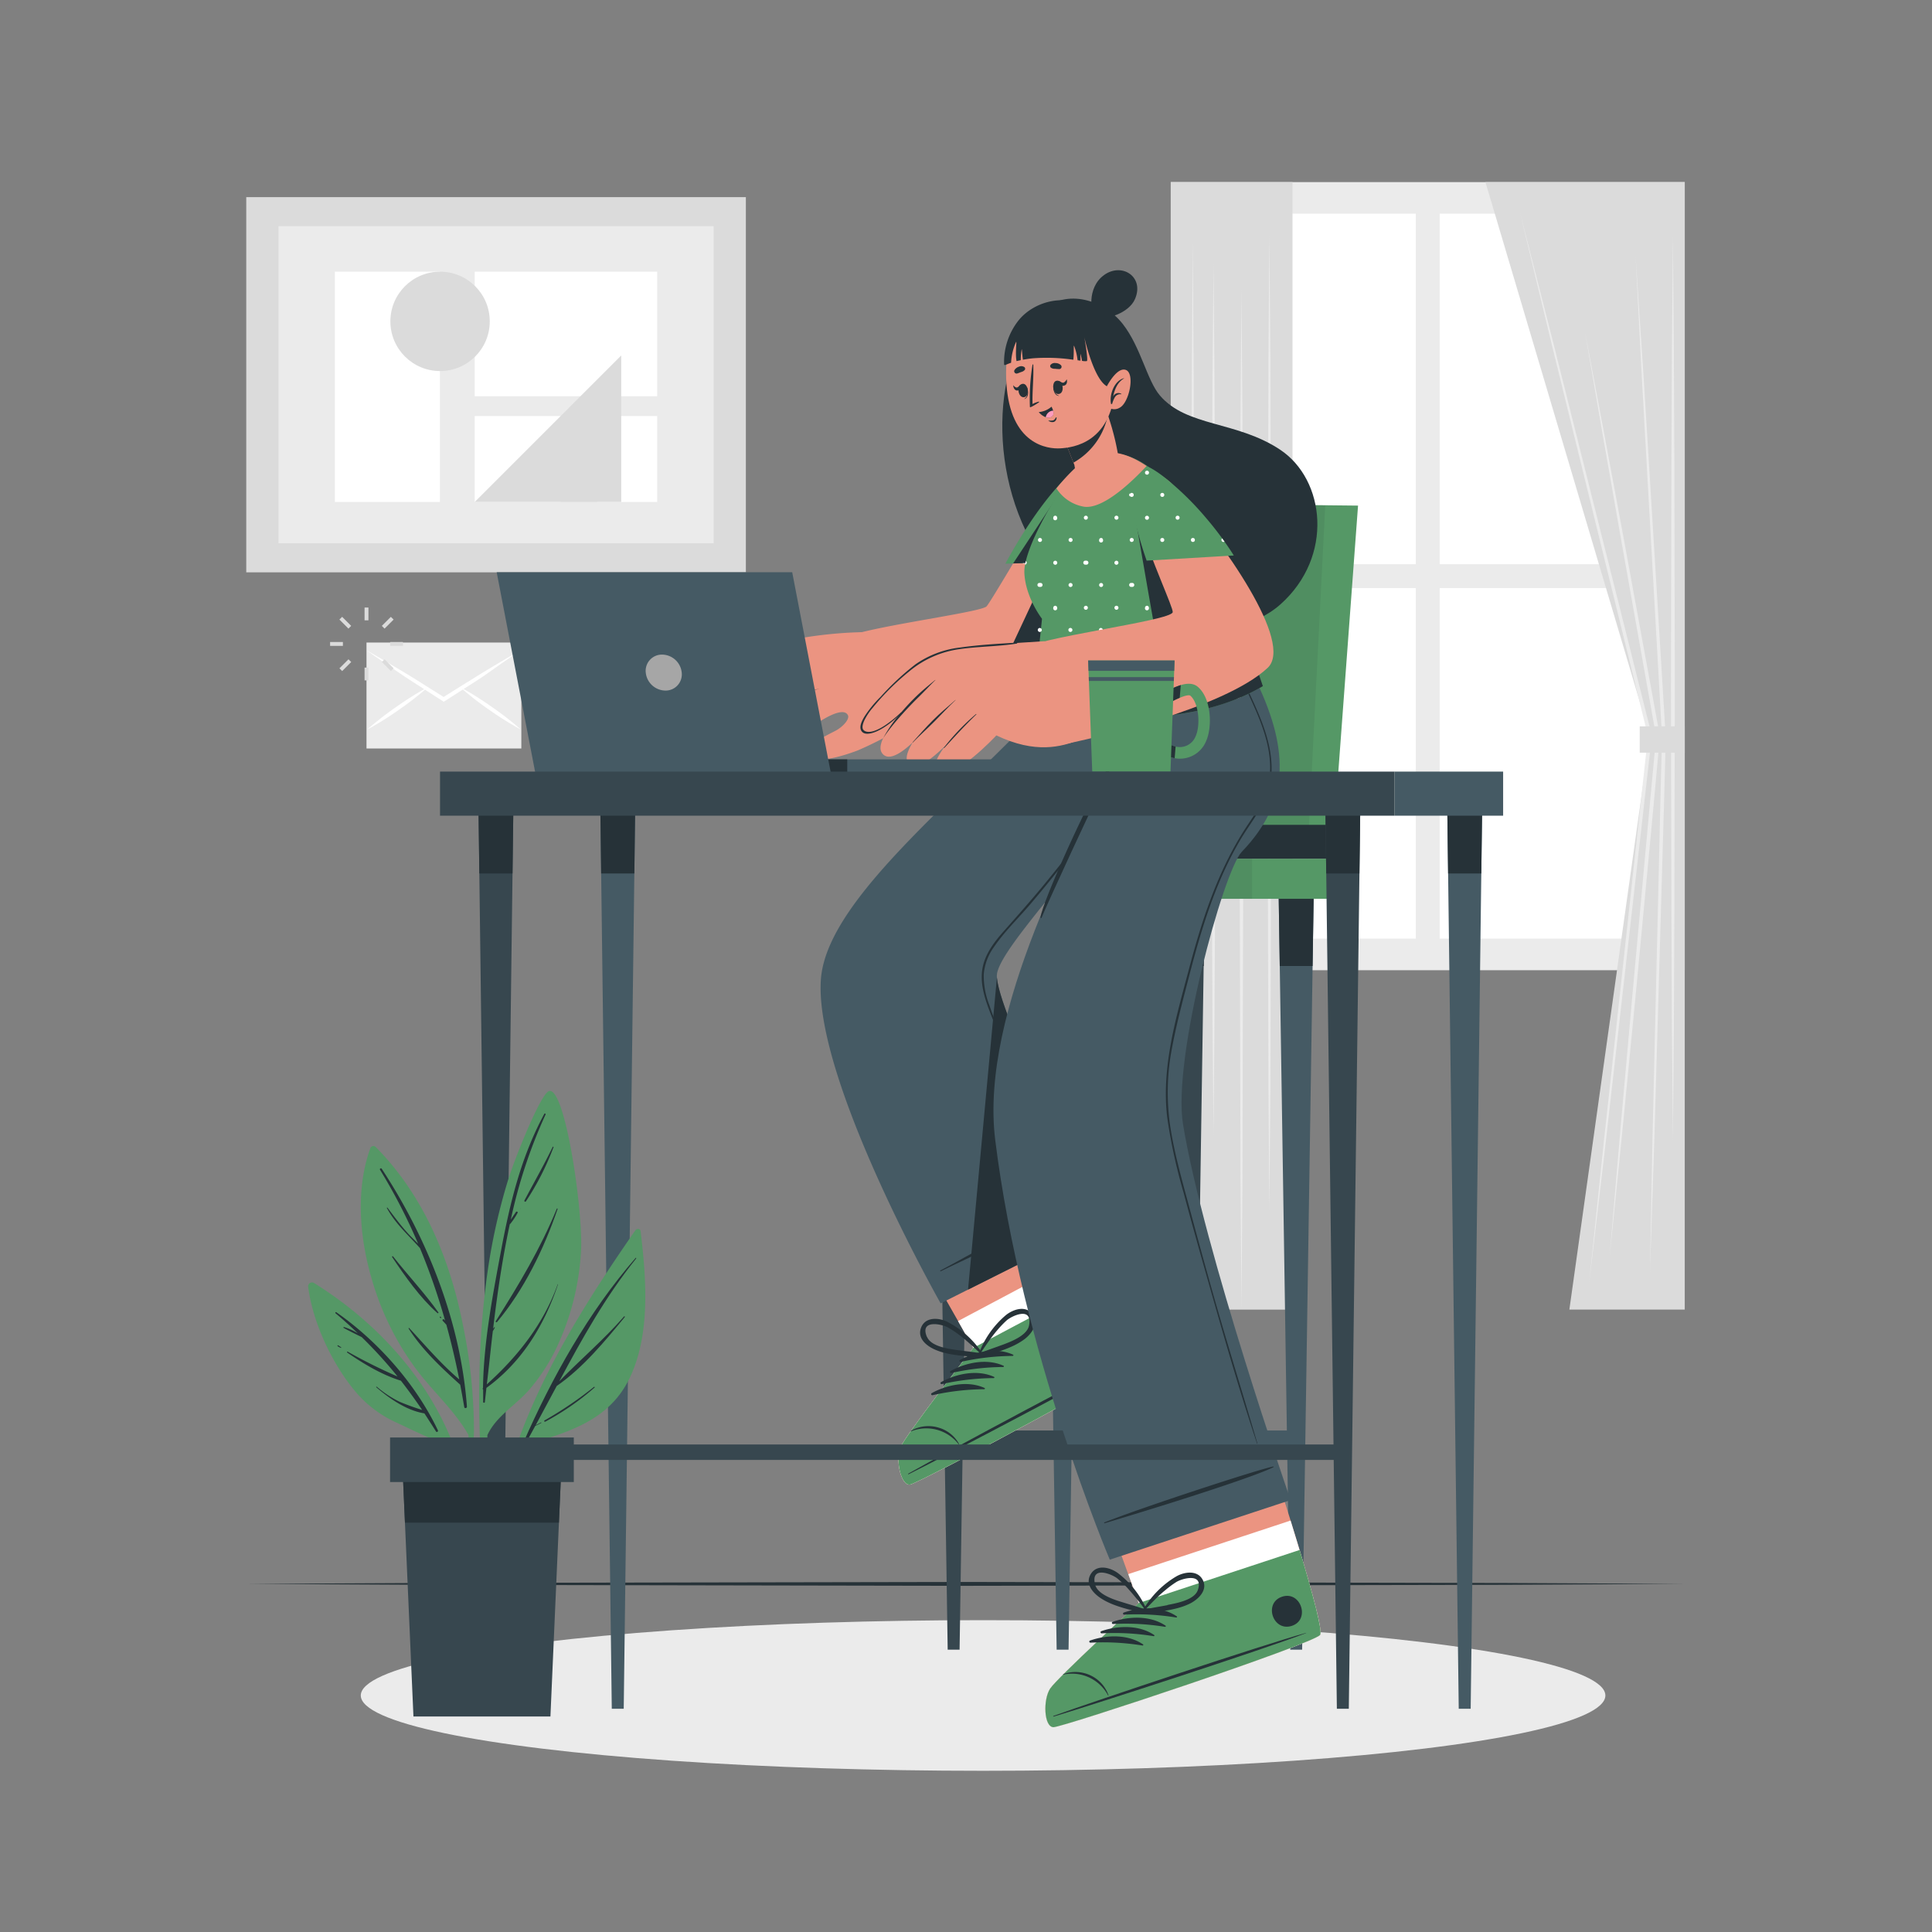 <svg xmlns="http://www.w3.org/2000/svg" viewBox="0 0 500 500"><rect x="0" y="0" width="500" height="500" fill="#808080" stroke="none"/><g id="freepik--background-complete--inject-255"><polygon points="63.99 409.91 110.49 409.67 157 409.58 250 409.41 343 409.58 389.51 409.67 436.01 409.91 389.51 410.15 343 410.24 250 410.41 157 410.24 110.49 410.15 63.99 409.91" style="fill:#263238"></polygon><rect x="63.73" y="51.02" width="129.3" height="97.1" style="fill:#dbdbdb"></rect><rect x="72.07" y="58.54" width="112.61" height="82.06" style="fill:#ebebeb"></rect><rect x="86.67" y="70.31" width="27.18" height="59.6" style="fill:#fff"></rect><rect x="122.86" y="70.31" width="47.22" height="32.23" style="fill:#fff"></rect><rect x="122.86" y="107.67" width="22.24" height="22.24" style="fill:#fff"></rect><rect x="154.56" y="107.67" width="15.52" height="22.24" style="fill:#fff"></rect><circle cx="113.89" cy="83.17" r="12.86" style="fill:#dbdbdb"></circle><polygon points="122.86 129.91 160.77 129.91 160.77 92 122.86 129.91" style="fill:#dbdbdb"></polygon><rect x="302.99" y="47.13" width="133.02" height="203.96" style="fill:#ebebeb"></rect><rect x="310.24" y="55.3" width="56.17" height="90.72" style="fill:#fff"></rect><rect x="372.59" y="55.3" width="56.17" height="90.72" style="fill:#fff"></rect><rect x="310.24" y="152.19" width="56.17" height="90.72" style="fill:#fff"></rect><rect x="372.59" y="152.19" width="56.17" height="90.72" style="fill:#fff"></rect><polygon points="384.43 47.13 436.01 47.13 436.01 338.92 406.15 338.92 426.99 190.44 384.43 47.13" style="fill:#dbdbdb"></polygon><polygon points="393.37 55.01 402.01 88.81 410.5 122.65 427.48 190.32 427.5 190.41 427.49 190.5 419.46 261.27 415.44 296.65 411.27 332.02 414.95 296.6 418.8 261.19 426.5 190.39 426.51 190.56 409.86 122.81 401.54 88.93 393.37 55.01" style="fill:#ebebeb"></polygon><polygon points="432.94 61 433.18 90.26 433.32 119.53 433.44 178.05 433.32 236.58 433.19 265.84 432.94 295.11 432.69 265.84 432.56 236.58 432.44 178.05 432.56 119.53 432.7 90.26 432.94 61" style="fill:#ebebeb"></polygon><path d="M423.3,66.48l2.06,31.08,1.92,31.09,3.81,62.17v0c-.25,11.55-.64,23.1-.95,34.65l-1,34.64-1,34.65L427,329.44l.66-34.65.81-34.65.82-34.65c.28-11.55.5-23.11.85-34.65v0l-3.5-62.2L424.9,97.59Z" style="fill:#ebebeb"></path><path d="M416.59,325l2.85-33.62,3-33.61c2.07-22.4,4.05-44.81,6.18-67.2v.13l-9.31-52.34-4.59-26.18-4.51-26.19,4.93,26.12L420,138.19l9.57,52.29v.13c-2,22.4-4.2,44.79-6.29,67.19L420,291.38Z" style="fill:#ebebeb"></path><rect x="424.36" y="187.99" width="11.65" height="6.8" style="fill:#dbdbdb"></rect><rect x="302.99" y="47.13" width="31.51" height="291.8" style="fill:#dbdbdb"></rect><polygon points="328.52 61 328.77 92.55 328.86 124.1 329.02 187.2 328.86 250.3 328.77 281.85 328.52 313.4 328.28 281.85 328.19 250.3 328.03 187.2 328.19 124.1 328.28 92.55 328.52 61" style="fill:#ebebeb"></polygon><polygon points="314.06 68.31 314.3 96.49 314.44 124.66 314.56 181 314.44 237.34 314.3 265.51 314.06 293.69 313.81 265.51 313.67 237.34 313.56 181 313.68 124.66 313.81 96.49 314.06 68.31" style="fill:#ebebeb"></polygon><polygon points="321.29 74.97 321.54 107.95 321.62 140.94 321.79 206.91 321.62 272.88 321.54 305.87 321.29 338.86 321.05 305.87 320.96 272.88 320.79 206.91 320.96 140.94 321.05 107.95 321.29 74.97" style="fill:#ebebeb"></polygon><polygon points="308.68 62.66 308.92 97.19 309.01 131.71 309.18 200.76 309.01 269.81 308.92 304.33 308.68 338.86 308.43 304.33 308.35 269.81 308.18 200.76 308.35 131.71 308.44 97.19 308.68 62.66" style="fill:#ebebeb"></polygon><rect x="94.85" y="166.29" width="40.07" height="27.42" style="fill:#ebebeb"></rect><path d="M94.85,168.3c3.45,1.94,6.85,4,10.23,6,1.7,1,3.36,2.07,5,3.11l5,3.13h-.54l5-3.13c1.68-1,3.34-2.1,5-3.11l5.09-3.05c1.71-1,3.41-2,5.14-3-1.61,1.15-3.26,2.25-4.88,3.37L125.12,175c-1.64,1.11-3.32,2.15-5,3.23l-5,3.21-.27.17-.27-.17-5-3.21c-1.66-1.08-3.33-2.12-5-3.23C101.37,172.78,98.08,170.59,94.85,168.3Z" style="fill:#fff"></path><path d="M95,188.83a83,83,0,0,1,7.61-5.92,81.78,81.78,0,0,1,8.18-5.11,81.4,81.4,0,0,1-7.61,5.93A81.7,81.7,0,0,1,95,188.83Z" style="fill:#fff"></path><path d="M134.83,188.83a82.85,82.85,0,0,1-8.18-5.1,80,80,0,0,1-7.6-5.93,81.64,81.64,0,0,1,8.17,5.11A80.37,80.37,0,0,1,134.83,188.83Z" style="fill:#fff"></path><rect x="94.35" y="157.23" width="1" height="3.31" style="fill:#dbdbdb"></rect><rect x="88.86" y="159.5" width="1" height="3.31" transform="translate(-87.78 110.39) rotate(-45)" style="fill:#dbdbdb"></rect><rect x="85.43" y="166.15" width="3.31" height="1" style="fill:#dbdbdb"></rect><rect x="87.71" y="171.65" width="3.31" height="1" transform="translate(-95.55 113.61) rotate(-45)" style="fill:#dbdbdb"></rect><rect x="94.35" y="172.77" width="1" height="3.31" style="fill:#dbdbdb"></rect><rect x="99.85" y="170.49" width="1" height="3.31" transform="translate(-92.33 121.38) rotate(-45)" style="fill:#dbdbdb"></rect><rect x="100.97" y="166.15" width="3.31" height="1" style="fill:#dbdbdb"></rect><rect x="98.69" y="160.66" width="3.31" height="1" transform="translate(-84.57 118.16) rotate(-45)" style="fill:#dbdbdb"></rect></g><g id="freepik--Shadow--inject-255"><ellipse cx="254.42" cy="438.79" rx="161.05" ry="19.49" style="fill:#ebebeb"></ellipse></g><g id="freepik--Chair--inject-255"><rect x="275" y="370.21" width="60.46" height="4" style="fill:#455a64"></rect><polygon points="279.54 231.05 279.25 250 277.41 370.21 277.35 374.21 276.54 426.94 273.46 426.94 272.65 374.21 272.59 370.21 270.75 250 270.46 231.05 279.54 231.05" style="fill:#455a64"></polygon><polygon points="270.46 231.05 279.54 231.05 279.25 250 270.75 250 270.46 231.05" style="fill:#263238"></polygon><polygon points="339.99 231.05 339.7 250 336.99 426.94 333.91 426.94 333.1 374.21 333.04 370.21 331.2 250 330.91 231.05 339.99 231.05" style="fill:#455a64"></polygon><polygon points="339.99 231.05 339.7 250 331.2 250 330.91 231.05 339.99 231.05" style="fill:#263238"></polygon><rect x="246.8" y="370.21" width="60.46" height="4" style="fill:#37474f"></rect><polygon points="251.34 231.05 251.05 250 249.21 370.21 249.15 374.21 248.34 426.94 245.26 426.94 242.55 250 242.26 231.05 251.34 231.05" style="fill:#37474f"></polygon><polygon points="242.26 231.05 251.34 231.05 251.05 250 242.55 250 242.26 231.05" style="fill:#263238"></polygon><polygon points="311.8 231.05 311.51 250 309.67 370.21 309.61 374.21 308.8 426.94 305.72 426.94 304.91 374.21 304.85 370.21 303.01 250 302.72 231.05 311.8 231.05" style="fill:#37474f"></polygon><polygon points="302.72 231.05 311.8 231.05 311.51 250 303.01 250 302.72 231.05" style="fill:#263238"></polygon><rect x="238.65" y="222.23" width="106.06" height="10.38" style="fill:#559866"></rect><rect x="238.65" y="222.23" width="85.38" height="10.38" style="fill:#263238;opacity:0.1"></rect><polygon points="351.46 130.85 344.69 222.23 281.43 222.23 280.86 213.46 275.39 130.07 342.98 130.76 351.46 130.85" style="fill:#559866"></polygon><polygon points="342.98 130.76 338.33 222.23 281.43 222.23 280.86 213.46 275.39 130.07 342.98 130.76" style="fill:#263238;opacity:0.1"></polygon><polygon points="345.34 213.46 344.69 222.23 281.43 222.23 280.86 213.46 345.34 213.46" style="fill:#263238"></polygon></g><g id="freepik--Character--inject-255"><path d="M268.72,81.2c-12.42,13.24-13.57,45.82,3.49,66.93,14.44,17.87,46.15,19.92,59.19,8.26,13.84-12.37,11.57-32.24-.09-40-11.26-7.49-24.18-5.87-31.14-14.05-3.34-3.92-4.91-12.47-9.58-18.47C285.38,77.19,275.08,74.41,268.72,81.2Z" style="fill:#263238"></path><path d="M283.64,131.27c-3.23,21.41-6.07,38-11.55,42.65-4.42,3.72-10.89,6.73-17.63,9.1a173.74,173.74,0,0,1-22.06,5.87c-2.3.47-4.22.82-5.58,1.08-3.37.62-11.59-21.14-9.51-24.16.48-.69,2.66-1.44,5.75-2.21,10.41-2.58,31.18-5.36,32.28-6.69s6.79-11.06,14.5-23.81c5.32-8.81,10.18-11.79,12.55-9.8C283.72,124.43,284.26,127.14,283.64,131.27Z" style="fill:#eb9481"></path><path d="M232.4,188.89A87.32,87.32,0,0,1,222,194.2c-2.88,1.1-11.25,4-12.77,1-1-2.08,3.68-4.38,7-6.08,1.74-.9,3.81-3,3.18-4.08-1.09-2-5.56.46-8.46,2.48-5.61,3.9-13,10.71-16.8,8-1.45-1,0-3.21,2.1-5.41-3.55,2.66-7.4,4.91-9,3.84a2,2,0,0,1-.66-2.64,2.63,2.63,0,0,1-2.93-.22c-1.32-1.18-.88-3.11.29-5.15a1.44,1.44,0,0,1-1.16-.63c-2.91-3.73,9.09-16.08,13.48-17.5,12.89-4.2,27-4.2,27-4.2C228.63,167.31,232.41,188.88,232.4,188.89Z" style="fill:#eb9481"></path><path d="M212.07,178.21a21.48,21.48,0,0,0-8.49,4.09c-2.9,2.36-5.1,5.43-7.74,8a.07.07,0,1,0,.11.1c1.23-1.34,2.61-2.56,3.9-3.85s2.48-2.57,3.82-3.74a21.36,21.36,0,0,1,8.42-4.6S212.1,178.2,212.07,178.21Z" style="fill:#263238"></path><path d="M209.17,172.83a53.49,53.49,0,0,0-9.92,4.37c-3.36,2.07-5.87,5.21-8.34,8.24q-2.24,2.72-4.33,5.54c-.06.08,0,.19.11.11q3.75-4.68,7.79-9.13a28.12,28.12,0,0,1,8.83-6.62c1.91-.92,3.9-1.68,5.87-2.45C209.22,172.88,209.2,172.82,209.17,172.83Z" style="fill:#263238"></path><path d="M205.08,168.26c-3.3,1-6.18,1.79-9,3.83a48.28,48.28,0,0,0-8.43,8.55c-1.34,1.69-2.63,3.43-3.89,5.18-.05.07.07.16.13.09a111.57,111.57,0,0,1,9.41-11,22,22,0,0,1,5.42-4.19,40.35,40.35,0,0,1,6.37-2.47S205.09,168.25,205.08,168.26Z" style="fill:#263238"></path><path d="M283.64,131.27c-3.23,21.41-6.07,38-11.55,42.65-4.42,3.72-10.89,6.73-17.63,9.1l27.93-59.72C283.72,124.43,284.26,127.14,283.64,131.27Z" style="fill:#263238"></path><path d="M285,127.57c0,.33,0,.68,0,1s0,.56-.06.86a101.09,101.09,0,0,1-2.63,15.85l-.88,0-.86,0-7,.23-1,0-6.94.23-.89,0-2.55.08-2,.07s7-13.42,15-21.52a12.08,12.08,0,0,1,2.52-2C281.33,120.44,284.93,121.58,285,127.57Z" style="fill:#559866"></path><circle cx="281.02" cy="122.32" r="0.52" style="fill:#fff"></circle><path d="M273.62,134a.52.52,0,1,1-.51-.52A.51.51,0,0,1,273.62,134Z" style="fill:#fff"></path><circle cx="281.02" cy="133.98" r="0.52" style="fill:#fff"></circle><circle cx="277.06" cy="128.08" r="0.52" style="fill:#fff"></circle><path d="M285,127.57c0,.33,0,.68,0,1h0a.52.52,0,1,1,0-1Z" style="fill:#fff"></path><path d="M265.71,145.63a.48.48,0,0,1-.06.24l-.89,0a.5.5,0,0,1-.08-.27.52.52,0,0,1,1,0Z" style="fill:#fff"></path><path d="M273.62,145.6l-1,0h0a.52.52,0,0,1,1,0Z" style="fill:#fff"></path><path d="M281.44,145.34l-.86,0a.51.51,0,0,1,.44-.25A.52.52,0,0,1,281.44,145.34Z" style="fill:#fff"></path><circle cx="269.15" cy="139.74" r="0.52" style="fill:#fff"></circle><circle cx="277.06" cy="139.74" r="0.52" style="fill:#fff"></circle><path d="M285,127.57c0,.33,0,.68,0,1s0,.56-.06.86a101.09,101.09,0,0,1-2.63,15.85l-.88,0-.86,0-7,.23-1,0-6.94.23-.89,0-2.55.08,15.47-23.43C281.33,120.44,284.93,121.58,285,127.57Z" style="fill:#263238"></path><path d="M235.55,384.2c2.47-.42,62.47-32.5,64-35.17.58-1-3.58-10-8.92-20.77-1.16-2.32-2.36-4.71-3.6-7.13-8-15.72-16.88-32.21-16.88-32.21l-40.2,21.35,18,31.62,3.94,6.95S234.4,371.4,233.05,374.5,233.08,384.62,235.55,384.2Z" style="fill:#eb9481"></path><path d="M235.55,384.2c2.47-.42,62.47-32.5,64-35.17.7-1.24-5.59-14.28-12.52-27.9l-39.09,20.76,3.94,6.95S234.4,371.4,233.05,374.5,233.08,384.62,235.55,384.2Z" style="fill:#fff"></path><path d="M235.55,384.2c2.47-.42,62.47-32.5,64-35.17.58-1-3.58-10-8.92-20.77l-38.75,20.58S234.4,371.4,233.05,374.5,233.08,384.62,235.55,384.2Z" style="fill:#559866"></path><path d="M235.13,381.34c9.93-5.62,50.49-27.38,60.73-32.18.08,0,.11,0,0,.06-9.71,5.79-50.45,27.21-60.67,32.29C235,381.61,234.92,381.46,235.13,381.34Z" style="fill:#263238"></path><path d="M235.75,370.28a9.15,9.15,0,0,1,7.33-.76,8.82,8.82,0,0,1,5.12,4.17c0,.06-.08.12-.12.06a10.58,10.58,0,0,0-12.26-3.34C235.74,370.44,235.67,370.33,235.75,370.28Z" style="fill:#263238"></path><path d="M248.51,351.92c4-2.21,9.42-3.28,13.68-1.33.17.08.06.31-.1.32a63.57,63.57,0,0,0-13.39,1.54A.28.28,0,0,1,248.51,351.92Z" style="fill:#263238"></path><path d="M246.05,354.8c4-2.21,9.42-3.29,13.68-1.33.17.07.06.31-.1.31a62.93,62.93,0,0,0-13.39,1.55A.28.28,0,0,1,246.05,354.8Z" style="fill:#263238"></path><path d="M243.59,357.67c4-2.21,9.42-3.28,13.68-1.33.17.08.06.31-.1.31a63,63,0,0,0-13.39,1.55A.28.28,0,0,1,243.59,357.67Z" style="fill:#263238"></path><path d="M241.13,360.54c4-2.21,9.42-3.28,13.68-1.33.17.08.06.31-.1.32a63,63,0,0,0-13.39,1.55A.29.29,0,0,1,241.13,360.54Z" style="fill:#263238"></path><path d="M288.19,341c4.52-2.4,8.26,4.63,3.73,7S283.66,343.38,288.19,341Z" style="fill:#263238"></path><path d="M241.89,349.24c3.67,1.64,7.92,1.63,11.85,2.08a.55.55,0,0,0,.55-.71.12.12,0,0,0,.06-.18,24,24,0,0,0-9.16-8.34c-2.19-1.08-5.64-1.36-6.78,1.42S239.74,348.28,241.89,349.24Zm-2-3.24c-1.94-4.59,3.81-3.34,5.39-2.48a25.53,25.53,0,0,1,2.93,1.93c1.95,1.44,3.66,3.13,5.45,4.75-1.91-.34-3.84-.51-5.76-.78C245.63,349.1,241,348.53,239.92,346Z" style="fill:#263238"></path><path d="M267.28,340.21c-1.72-2.46-5-1.42-6.93.12a24,24,0,0,0-7.09,10.16.12.12,0,0,0,.1.16.57.57,0,0,0,.7.58c3.73-1.31,7.88-2.25,11.09-4.66C267,345.16,268.9,342.54,267.28,340.21Zm-8,7.88c-1.82.69-3.66,1.28-5.46,2,1.39-2,2.69-4,4.28-5.84a26.25,26.25,0,0,1,2.42-2.53c1.35-1.19,6.69-3.68,5.81,1.23C265.87,345.69,261.47,347.27,259.31,348.09Z" style="fill:#263238"></path><path d="M258,253C259,264.71,285.94,316,285.94,316l-35.41,17.75-7.09,3.56s-32.77-57.77-31-83.77c1.51-22.06,39.7-49.86,63.19-77h31.66c-10,30.77-46.64,64.74-49.2,75.11A4.63,4.63,0,0,0,258,253Z" style="fill:#455a64"></path><path d="M243.4,328.79c7-3.73,4.91-2.75,11.91-6.4,3.43-1.79,20.63-10.8,24.1-11.94a.08.08,0,0,1,.07.14c-3,2.14-20.35,10.79-23.81,12.51-7.06,3.52-5.07,2.44-12.17,5.88A.11.11,0,1,1,243.4,328.79Z" style="fill:#263238"></path><path d="M303.57,181.32a375.89,375.89,0,0,1-34,48.38c-3.08,3.7-6.26,7.3-9.45,10.91-2.7,3-5.43,6.43-5.95,10.61-.57,4.66,1.46,9.19,3.09,13.43,1.8,4.68,3.62,9.35,5.52,14,2.06,5,4.21,10,6.6,14.81q1.84,3.72,3.85,7.35,1,1.81,2.07,3.6c.35.6,2.83,4.69,3.19,5.29.12.19.42.42.12-.08-.68-1.12-3.45-5.76-4.09-6.9-2.52-4.5-4.77-9.13-6.9-13.83s-4.17-9.58-6.09-14.43S257.63,264.85,256,260a20.82,20.82,0,0,1-1.41-7.79,14.07,14.07,0,0,1,2.64-7.12c2.72-4,6.36-7.48,9.49-11.17q9.76-11.49,18.54-23.76a328,328,0,0,0,18.48-28.74C303.74,181.31,303.62,181.25,303.57,181.32Z" style="fill:#263238"></path><path d="M285.94,316l-35.41,17.75L258,253C259,264.71,285.94,316,285.94,316Z" style="fill:#263238"></path><path d="M272.63,447c2.51,0,67.07-21.5,69-23.87.74-.9-1.84-10.48-5.29-22-.74-2.48-1.53-5-2.34-7.63-5.24-16.84-11.2-34.6-11.2-34.6l-43.23,14.26,12.4,34.2,2.71,7.51s-21,19.29-22.89,22.12S270.13,446.94,272.63,447Z" style="fill:#eb9481"></path><path d="M272.63,447c2.51,0,67.07-21.5,69-23.87.9-1.1-3.1-15-7.63-29.61l-42,13.86,2.71,7.51s-21,19.29-22.89,22.12S270.13,446.94,272.63,447Z" style="fill:#fff"></path><path d="M272.63,447c2.51,0,67.07-21.5,69-23.87.74-.9-1.84-10.48-5.29-22l-41.66,13.74s-21,19.29-22.89,22.12S270.13,446.94,272.63,447Z" style="fill:#559866"></path><path d="M272.7,444.05c10.73-3.86,54.39-18.46,65.29-21.46.09,0,.11,0,0,.06-10.55,4.07-54.32,18.31-65.25,21.58C272.53,444.3,272.47,444.14,272.7,444.05Z" style="fill:#263238"></path><path d="M275.18,433.26a9.16,9.16,0,0,1,7.35.48,8.87,8.87,0,0,1,4.35,5c0,.06-.1.1-.13,0a10.59,10.59,0,0,0-11.52-5.37C275.14,433.41,275.09,433.29,275.18,433.26Z" style="fill:#263238"></path><path d="M290.85,417.32c4.31-1.51,9.84-1.65,13.71,1,.15.1,0,.31-.15.29a63.12,63.12,0,0,0-13.46-.74A.28.28,0,0,1,290.85,417.32Z" style="fill:#263238"></path><path d="M287.94,419.73c4.31-1.5,9.84-1.64,13.71,1,.15.11,0,.32-.15.29a63.12,63.12,0,0,0-13.46-.73A.29.29,0,0,1,287.94,419.73Z" style="fill:#263238"></path><path d="M285,422.15c4.31-1.5,9.84-1.65,13.71,1,.15.1,0,.31-.14.29a63.24,63.24,0,0,0-13.47-.73A.29.29,0,0,1,285,422.15Z" style="fill:#263238"></path><path d="M282.12,424.57c4.31-1.51,9.84-1.65,13.71,1,.15.1,0,.31-.14.29a63.21,63.21,0,0,0-13.47-.74A.28.28,0,0,1,282.12,424.57Z" style="fill:#263238"></path><path d="M331.81,413.22c4.87-1.6,7.37,6,2.49,7.56S326.94,414.83,331.81,413.22Z" style="fill:#263238"></path><path d="M284.78,413.55c3.34,2.24,7.54,2.95,11.33,4.06.39.11.67-.27.66-.61a.13.13,0,0,0,.1-.17,24,24,0,0,0-7.63-9.77c-2-1.43-5.33-2.29-6.92.26S282.83,412.24,284.78,413.55ZM283.39,410c-1.14-4.86,4.31-2.65,5.73-1.53a26.25,26.25,0,0,1,2.56,2.39,70.32,70.32,0,0,1,4.57,5.61c-1.83-.66-3.7-1.16-5.55-1.75C288.49,414.05,284,412.71,283.39,410Z" style="fill:#263238"></path><path d="M311.33,409c-1.28-2.72-4.71-2.26-6.85-1.06a24,24,0,0,0-8.7,8.82.12.12,0,0,0,.07.18c-.05.33.18.75.59.68,3.9-.66,8.14-.88,11.72-2.72C310.25,413.78,312.54,411.51,311.33,409Zm-9.19,6.41c-1.91.37-3.82.65-5.72,1.09,1.71-1.72,3.33-3.5,5.2-5a24.67,24.67,0,0,1,2.82-2.08c1.53-.95,7.21-2.51,5.52,2.19C309,414.1,304.42,414.92,302.14,415.36Z" style="fill:#263238"></path><path d="M287.21,403.64,334,388.22S311.52,323.49,306.17,291c-2.82-17.09,10.47-65.63,15.19-70.54,12.06-12.55,12.6-25.68,3.87-44l-39.49,0s2.42,19.38,2.08,20.15C279,216.6,253.4,261.44,257.56,295,264.34,349.79,287.21,403.64,287.21,403.64Z" style="fill:#455a64"></path><path d="M285.82,394c9.62-3.86,40.32-13.89,43.73-14.47.08,0,.12.11.05.14-3,1.66-19.12,7.17-43.71,14.54A.11.11,0,0,1,285.82,394Z" style="fill:#263238"></path><path d="M284.75,177.25c.64,5.07.84,13.76,3.79,13.76s1.94-10.6,1.91-13c0-2.22.74-1.95.95.66.55,7.06.66,13.31-3.12,13.2S284,180.74,284,178.23C284,176.93,284.55,175.65,284.75,177.25Z" style="fill:#263238"></path><path d="M288.36,191.35a21.63,21.63,0,0,1,.13,5.36c0,.15-.61.06-.67-.05-.39-.72-.27-4.21-.41-5.14A.48.48,0,0,1,288.36,191.35Z" style="fill:#263238"></path><path d="M287.82,196.66C280.58,209.25,270,233,269.27,237.38c0,.22.2.33.29.11,1.65-4,12.68-27.91,18.93-40.78C288.62,196.46,287.94,196.44,287.82,196.66Z" style="fill:#263238"></path><path d="M307.76,252.56c3.14-12.13,6.82-24.33,13.22-35.19,1.77-3,3.91-5.79,5.58-8.84a19.91,19.91,0,0,0,2.52-9.26c.13-7-2.85-13.64-5.74-19.85-.08-.18-.35,0-.26.17,2.78,6,5.68,12.49,5.63,19.25a19.51,19.51,0,0,1-2.54,9.47c-1.48,2.67-3.32,5.12-4.9,7.72-6.44,10.54-10.29,22.4-13.44,34.28-3.35,12.67-7.34,25.7-5.75,38.93a141,141,0,0,0,4.21,19.34c1.79,6.72,3.66,13.42,5.56,20.12,4.26,15,8.53,30.1,13.49,44.92,0,.05.11,0,.09,0-3.93-13.44-8.11-26.79-11.91-40.27q-2.82-10.05-5.52-20.13c-1.79-6.7-3.73-13.39-4.9-20.23a60.06,60.06,0,0,1,.06-20.93C304.34,265.47,306.09,259,307.76,252.56Z" style="fill:#263238"></path><path d="M326.83,177.57a49.9,49.9,0,0,1-5.75,2.9l-.94.38A67.78,67.78,0,0,1,303,185.1c-17.57,2.14-34.15-1.52-35.55-3.8l1.87-17.75.1-1,.25-2.41s-4.34-5.56-4.57-12a9.36,9.36,0,0,1,.2-2.07c.05-.3.12-.61.2-.94,1.28-5.2,5.42-12.9,8.95-18.24a39.73,39.73,0,0,1,3.83-5.09c4-4.21,8.47-5.17,12.86-4h0a18.94,18.94,0,0,1,5.62,2.7,40.26,40.26,0,0,1,10.49,11.24c3.16,4.83,6.52,11.91,9.54,19.06.11.25.21.5.31.75C322.53,164.61,326.83,177.57,326.83,177.57Z" style="fill:#559866"></path><path d="M281.54,122.32a.52.52,0,0,1-.52.52.52.52,0,1,1,.52-.52Zm7.39-.51a.52.52,0,1,0,.52.51A.51.51,0,0,0,288.93,121.81Zm7.92,0a.52.52,0,1,0,.51.51A.51.51,0,0,0,296.85,121.81Zm-23.74,11.65a.52.52,0,0,0-.52.52.52.52,0,1,0,1,0A.51.51,0,0,0,273.11,133.46Zm7.91,0a.52.52,0,0,0-.52.52.52.52,0,0,0,.52.52.53.53,0,0,0,.52-.52A.52.52,0,0,0,281,133.46Zm7.91,0a.51.51,0,0,0-.51.52.52.52,0,1,0,.51-.52Zm7.92,0a.52.52,0,0,0-.52.52.52.52,0,1,0,1,0A.51.51,0,0,0,296.85,133.46Zm7.91,0a.52.52,0,0,0-.52.52.52.52,0,0,0,.52.52.53.53,0,0,0,.52-.52A.52.52,0,0,0,304.76,133.46Zm-27.7-5.89a.52.52,0,1,0,.52.51A.51.51,0,0,0,277.06,127.57Zm7.92,0a.52.52,0,1,0,.51.51A.51.51,0,0,0,285,127.57Zm7.91,0a.52.52,0,1,0,0,1,.52.52,0,1,0,0-1Zm7.91,0a.52.52,0,1,0,.52.51A.51.51,0,0,0,300.8,127.57ZM265.47,145.2c-.08.33-.15.64-.2.94a.51.51,0,0,0,.44-.51A.5.5,0,0,0,265.47,145.2Zm7.64-.08a.52.52,0,1,0,.51.51A.51.51,0,0,0,273.11,145.12Zm7.91,0a.52.52,0,1,0,0,1,.52.52,0,1,0,0-1Zm7.91,0a.52.52,0,1,0,.52.51A.51.51,0,0,0,288.93,145.12Zm7.92,0a.52.52,0,1,0,.51.51A.51.51,0,0,0,296.85,145.12Zm7.91,0a.52.52,0,1,0,0,1,.52.52,0,1,0,0-1Zm7.91,0a.52.52,0,1,0,.52.51A.51.51,0,0,0,312.67,145.12Zm-43.52-5.9a.52.52,0,0,0-.52.52.52.52,0,0,0,.52.52.53.53,0,0,0,.52-.52A.52.52,0,0,0,269.15,139.22Zm7.91,0a.51.51,0,0,0-.51.52.52.52,0,1,0,.51-.52Zm7.92,0a.52.52,0,0,0-.52.52.52.52,0,1,0,1,0A.51.51,0,0,0,285,139.22Zm7.91,0a.52.52,0,0,0-.52.52.52.52,0,0,0,.52.52.53.53,0,0,0,.52-.52A.52.52,0,0,0,292.89,139.22Zm7.91,0a.51.51,0,0,0-.51.52.52.52,0,1,0,.51-.52Zm7.92,0a.52.52,0,0,0-.52.52.52.52,0,1,0,1,0A.51.51,0,0,0,308.72,139.22Zm-35.61,17.55a.52.52,0,0,0-.52.52.52.52,0,1,0,1,0A.51.51,0,0,0,273.11,156.77Zm7.91,0a.52.52,0,0,0-.52.52.52.52,0,0,0,.52.52.53.53,0,0,0,.52-.52A.52.52,0,0,0,281,156.77Zm7.91,0a.51.51,0,0,0-.51.52.52.52,0,1,0,.51-.52Zm7.92,0a.52.52,0,0,0-.52.52.52.52,0,1,0,1,0A.51.51,0,0,0,296.85,156.77Zm7.91,0a.52.52,0,0,0-.52.52.52.52,0,0,0,.52.52.53.53,0,0,0,.52-.52A.52.52,0,0,0,304.76,156.77Zm7.91,0a.51.51,0,0,0-.51.52.52.52,0,1,0,.51-.52Zm-43.52-5.89a.52.52,0,1,0,0,1,.52.52,0,1,0,0-1Zm7.91,0a.52.52,0,1,0,.52.51A.51.51,0,0,0,277.06,150.88Zm7.92,0a.52.52,0,1,0,.51.51A.51.51,0,0,0,285,150.88Zm7.91,0a.52.52,0,1,0,0,1,.52.52,0,1,0,0-1Zm7.91,0a.52.52,0,1,0,.52.51A.51.51,0,0,0,300.8,150.88Zm7.92,0a.52.52,0,1,0,.51.51A.51.51,0,0,0,308.72,150.88Zm8,0-.14,0a.52.52,0,1,0,.45.77C317,151.4,316.88,151.15,316.77,150.9Zm-43.66,17.53a.52.52,0,1,0,.51.51A.51.51,0,0,0,273.11,168.43Zm7.91,0a.52.52,0,1,0,0,1,.52.52,0,1,0,0-1Zm7.91,0a.52.52,0,1,0,.52.51A.51.51,0,0,0,288.93,168.43Zm7.92,0a.52.52,0,1,0,.51.51A.51.51,0,0,0,296.85,168.43Zm7.91,0a.52.52,0,1,0,0,1,.52.52,0,1,0,0-1Zm7.91,0a.52.52,0,1,0,.52.51A.51.51,0,0,0,312.67,168.43Zm7.92,0a.52.52,0,1,0,.51.51A.51.51,0,0,0,320.59,168.43Zm-51.44-5.9a.52.52,0,0,0-.52.52.52.52,0,0,0,.52.52.53.53,0,0,0,.52-.52A.52.52,0,0,0,269.15,162.53Zm7.91,0a.51.51,0,0,0-.51.52.52.52,0,1,0,.51-.52Zm7.92,0a.52.52,0,0,0-.52.52.52.52,0,1,0,1,0A.51.51,0,0,0,285,162.53Zm7.91,0a.52.52,0,0,0-.52.52.52.52,0,0,0,.52.52.53.53,0,0,0,.52-.52A.52.52,0,0,0,292.89,162.53Zm7.91,0a.51.51,0,0,0-.51.52.52.52,0,1,0,.51-.52Zm7.92,0a.52.52,0,0,0-.52.52.52.52,0,1,0,1,0A.51.51,0,0,0,308.72,162.53Zm7.91,0a.52.52,0,0,0-.52.52.52.52,0,0,0,.52.52.53.53,0,0,0,.52-.52A.52.52,0,0,0,316.63,162.53Zm-43.52,17.55a.52.52,0,0,0-.52.52.52.52,0,1,0,1,0A.51.51,0,0,0,273.11,180.08Zm7.91,0a.52.52,0,0,0-.52.52.52.52,0,0,0,.52.52.53.53,0,0,0,.52-.52A.52.52,0,0,0,281,180.08Zm7.91,0a.51.51,0,0,0-.51.52.52.52,0,1,0,.51-.52Zm7.92,0a.52.52,0,0,0-.52.52.52.52,0,1,0,1,0A.51.51,0,0,0,296.85,180.08Zm7.91,0a.52.52,0,0,0-.52.52.52.52,0,0,0,.52.52.53.53,0,0,0,.52-.52A.52.52,0,0,0,304.76,180.08Zm7.91,0a.51.51,0,0,0-.51.52.52.52,0,1,0,.51-.52Zm7.92,0a.52.52,0,0,0-.52.52.45.45,0,0,0,.07.25l.94-.38A.5.5,0,0,0,320.59,180.08Zm-51.44-5.89a.52.52,0,1,0,0,1,.52.52,0,1,0,0-1Zm7.91,0a.52.52,0,1,0,.52.51A.51.51,0,0,0,277.06,174.19Zm7.92,0a.52.52,0,1,0,.51.51A.51.51,0,0,0,285,174.19Zm7.91,0a.52.52,0,1,0,0,1,.52.52,0,1,0,0-1Zm7.91,0a.52.52,0,1,0,.52.51A.51.51,0,0,0,300.8,174.19Zm7.92,0a.52.52,0,1,0,.51.51A.51.51,0,0,0,308.72,174.19Zm7.91,0a.52.52,0,1,0,0,1,.52.52,0,1,0,0-1Zm7.91,0a.52.52,0,1,0,.52.51A.51.51,0,0,0,324.54,174.19Z" style="fill:#fff"></path><path d="M326.83,177.57c-7.2,4.27-15.64,6.54-23.86,7.53-3.82-19.52-10.32-58.09-11.85-67.2a18.94,18.94,0,0,1,5.62,2.7,40.26,40.26,0,0,1,10.49,11.24C316.23,145.61,326.83,177.57,326.83,177.57Z" style="fill:#263238"></path><path d="M303.67,125.64c13.13,15,31.28,40.77,24.38,47.22-11.35,10.59-46,18.5-53.95,20-3.44.64-11.83-21.57-9.7-24.64s39-7.52,39.1-9.81c.07-1.29-5.07-12.14-9.56-25.65C288.75,117.16,299.91,121.33,303.67,125.64Z" style="fill:#eb9481"></path><path d="M270.34,165.94s-10.62.6-17.55,1.32c-3.87.4-10.43,1.68-13.14,3.27-4,2.38-19.44,14.93-16.48,18.73,2.68,3.44,14.54-9,14.54-9s-13.08,11.52-9.08,15.06S244.14,183,244.14,183s-13.17,12.13-8.48,15.14c3.55,2.27,14.8-11.51,14.8-11.51s-11.25,10.51-7.7,13c3.92,2.75,15.1-9.31,15.1-9.31,10.08,4.82,16.86,3,21.52,1.11C280.51,191,270.34,165.94,270.34,165.94Z" style="fill:#eb9481"></path><path d="M242,176c-1.58,1.29-3.2,2.6-4.66,4s-2.88,2.92-4.21,4.48a35.3,35.3,0,0,0-4.57,6.58c2.56-4,7.72-9.24,9.19-10.67s2.85-2.94,4.31-4.37C242.08,176,242,175.94,242,176Z" style="fill:#263238"></path><path d="M247.26,181.16c-2,1.75-4,3.4-5.83,5.24s-3.48,3.71-5.22,5.66c-.13.15,0,.17.13,0,1.81-1.87,3.63-3.47,5.47-5.32s3.6-3.78,5.49-5.56C247.33,181.18,247.29,181.13,247.26,181.16Z" style="fill:#263238"></path><path d="M252.58,184.81a58.27,58.27,0,0,0-8.3,8.68c-.13.16,0,.17.18,0,2.7-2.94,4.8-5.27,8.21-8.6C252.73,184.86,252.65,184.75,252.58,184.81Z" style="fill:#263238"></path><path d="M263.15,166.32c-4.85.28-9.82.57-14.63,1.25a25.16,25.16,0,0,0-11.61,4.37,68.15,68.15,0,0,0-9,8.38,30.1,30.1,0,0,0-4.18,5.11c-.67,1.13-1.65,2.91-.58,4,1.3,1.37,5.68-.33,10.11-4.9.16-.16.05-.25-.12-.1-6.26,5.79-8.94,5.34-9.69,4.46-.48-.56-.12-1.62.23-2.43a15.33,15.33,0,0,1,2.15-3.26,65.09,65.09,0,0,1,9.44-9.41A25.68,25.68,0,0,1,248.3,168c4.92-.72,10-.66,14.88-1.45C263.28,166.49,263.25,166.32,263.15,166.32Z" style="fill:#263238"></path><path d="M319.3,143.76l-22.55,1.33a103.43,103.43,0,0,1-4.17-15.85c-.06-.32-.11-.64-.16-.94,0-.1,0-.19,0-.28v0c-1.27-8.3,1.32-10.6,9.35-4.16a76.86,76.86,0,0,1,10.45,10.3l.29.34c1.52,1.8,2.8,3.47,3.83,4.88.21.29.42.57.6.84C318.46,142.36,319.3,143.76,319.3,143.76Z" style="fill:#559866"></path><path d="M297.36,122.32a.52.52,0,1,1-.51-.51A.51.51,0,0,1,297.36,122.32Z" style="fill:#fff"></path><path d="M297.36,134a.52.52,0,1,1-.51-.52A.51.51,0,0,1,297.36,134Z" style="fill:#fff"></path><circle cx="304.76" cy="133.98" r="0.52" style="fill:#fff"></circle><circle cx="292.89" cy="128.08" r="0.52" style="fill:#fff"></circle><circle cx="300.8" cy="128.08" r="0.52" style="fill:#fff"></circle><circle cx="300.8" cy="139.74" r="0.52" style="fill:#fff"></circle><circle cx="308.72" cy="139.74" r="0.52" style="fill:#fff"></circle><path d="M316.9,140.18a.5.5,0,0,1-.27.08.52.52,0,0,1-.52-.52.5.5,0,0,1,.19-.4C316.51,139.63,316.72,139.91,316.9,140.18Z" style="fill:#fff"></path><path d="M283.56,82c-1.25-.47-2.45-7.48,2.17-10.82s10.51.47,8,6.22C292.2,81,286.22,83,283.56,82Z" style="fill:#263238"></path><path d="M296.74,120.6l-.07.08c-3.68,3.94-11.09,11.09-16.05,10.47a10.57,10.57,0,0,1-7.21-4.75,49.29,49.29,0,0,1,4.78-5.22C284,115.15,290.67,116.47,296.74,120.6Z" style="fill:#eb9481"></path><path d="M289.62,119.51c-.08,1.07-4,8.56-8.73,9.08-1.55.16-2.84-8.26-2.84-8.26l-.24-.6-3.31-8.41,9.21-8.17,1.34-1.1s.76,2.36,1.67,5.31c0,.14.08.27.13.42s.11.32.15.48c.14.43.28.88.42,1.33s.2.68.3,1,.19.71.3,1.08A59.65,59.65,0,0,1,289.62,119.51Z" style="fill:#eb9481"></path><path d="M286.72,107.36a18.13,18.13,0,0,1-8.91,12.37l-3.31-8.41,9.21-8.17,1.34-1.1S285.81,104.41,286.72,107.36Z" style="fill:#263238"></path><path d="M260.46,99.25c1,15.83,10.62,17,14,16.78,3.1-.2,13.62-1.29,14.24-17.13s-7.06-20.38-14.17-20.29S259.44,83.43,260.46,99.25Z" style="fill:#eb9481"></path><path d="M263.23,96.66c.36-.1.68-.24,1-.37a1.8,1.8,0,0,0,1-.58.56.56,0,0,0-.09-.68,1.44,1.44,0,0,0-1.42-.14,2.09,2.09,0,0,0-1.18.9A.61.61,0,0,0,263.23,96.66Z" style="fill:#263238"></path><path d="M274.15,95.52a10.17,10.17,0,0,1-1.1-.08,1.74,1.74,0,0,1-1.09-.29.57.57,0,0,1-.1-.69,1.41,1.41,0,0,1,1.33-.5,2,2,0,0,1,1.37.54A.6.6,0,0,1,274.15,95.52Z" style="fill:#263238"></path><path d="M272.59,99.77s.09,0,.09.08c.09,1.08.37,2.3,1.38,2.55,0,0,0,.06,0,.06C272.85,102.42,272.5,100.8,272.59,99.77Z" style="fill:#263238"></path><path d="M273.42,98.54c1.71-.32,2.24,3.12.65,3.42S272,98.81,273.42,98.54Z" style="fill:#263238"></path><path d="M274.13,98.62c.33.15.67.45,1,.43s.69-.43.91-.82c0,0,.06,0,.07,0,.11.66,0,1.38-.74,1.58s-1.18-.32-1.45-1C273.91,98.76,274,98.56,274.13,98.62Z" style="fill:#263238"></path><path d="M265.83,100.29s-.08.07-.07.11c.2,1.06.26,2.31-.65,2.82,0,0,0,.07,0,.06C266.28,102.92,266.19,101.27,265.83,100.29Z" style="fill:#263238"></path><path d="M264.7,99.33c-1.74.14-1.32,3.61.28,3.47S266.15,99.21,264.7,99.33Z" style="fill:#263238"></path><path d="M264,99.65c-.25.21-.48.58-.8.64s-.7-.27-1-.6c0,0,0,0,0,0,.06.66.36,1.33,1,1.38s.95-.57,1-1.25C264.22,99.73,264.1,99.56,264,99.65Z" style="fill:#263238"></path><path d="M273.3,108c-.2.3-.39.69-.77.8a3,3,0,0,1-1.19,0,0,0,0,0,0,0,.06,1.46,1.46,0,0,0,1.46.31,1.15,1.15,0,0,0,.64-1.1C273.42,108,273.33,108,273.3,108Z" style="fill:#263238"></path><path d="M268.88,103.93a7,7,0,0,0-1.66.63c-.1-3.39.34-6.77.19-10.15a.1.1,0,0,0-.2,0,54.2,54.2,0,0,0-.67,10.92c0,.37,2.37-1.22,2.37-1.22S268.9,103.93,268.88,103.93Z" style="fill:#263238"></path><path d="M287.72,100.25c-3.93.41-6.75-11.45-7.08-12.91.16.93,1,5.86.64,6.11a3.82,3.82,0,0,1-1.26-.06h0a11.78,11.78,0,0,0-.39-1.75c-.07-.27,0,.61,0,1.7l-.75-.1a14.41,14.41,0,0,0-.9-3.71c-.18-.45,0,1.67-.2,3.57a47.68,47.68,0,0,0-10.49-.37c-1,.1-1.82.23-2.56.37-.21-1.46-.26-3-.32-2.69a14.25,14.25,0,0,0-.23,2.8l-1.1.24c-.39-2,.13-5.48-.13-4.93a14.67,14.67,0,0,0-1.28,5.36c-1.37.47-1.72.8-1.81.44a17.4,17.4,0,0,1,3.74-11.4c4.24-5.29,13.83-7.81,20.32-1.49,0,0,4.94,2.32,6.32,7S290,100,287.72,100.25Z" style="fill:#263238"></path><path d="M286.29,100.27s2.68-5.41,5.08-4.53.92,8.37-1.54,9.74a2.69,2.69,0,0,1-3.77-.89Z" style="fill:#eb9481"></path><path d="M290.89,97.88a0,0,0,0,1,0,.06c-1.72,1-2.42,2.86-2.83,4.72a1.48,1.48,0,0,1,2.13-.73.06.06,0,0,1,0,.11,1.63,1.63,0,0,0-1.71.84,7.48,7.48,0,0,0-.64,1.58c-.06.18-.37.13-.34-.06v-.05C287.11,102,288.43,98.49,290.89,97.88Z" style="fill:#263238"></path><path d="M268.83,106.65a4.49,4.49,0,0,0,1.81,1.33,2,2,0,0,0,1.21,0c.87-.25.87-1,.69-1.73a4.75,4.75,0,0,0-.41-1A5.78,5.78,0,0,1,268.83,106.65Z" style="fill:#263238"></path><path d="M270.64,108a2,2,0,0,0,1.21,0c.87-.25.87-1,.69-1.73A2.06,2.06,0,0,0,270.64,108Z" style="fill:#ff9cbd"></path></g><g id="freepik--Device--inject-255"><rect x="179.77" y="196.52" width="78.48" height="3.52" style="fill:#455a64"></rect><rect x="179.77" y="196.52" width="39.5" height="3.52" style="fill:#263238"></rect><polygon points="215.02 200.04 138.54 200.04 128.54 148.09 205.02 148.09 215.02 200.04" style="fill:#455a64"></polygon><path d="M176.43,174.06a4.19,4.19,0,0,1-4.24,4.66,5.18,5.18,0,0,1-5.07-4.66,4.2,4.2,0,0,1,4.25-4.65A5.17,5.17,0,0,1,176.43,174.06Z" style="fill:#a6a6a6"></path></g><g id="freepik--Mug--inject-255"><path d="M312.12,191.84a7.3,7.3,0,0,1-8.12,4.38,9.47,9.47,0,0,1-2-.62l1.19-2.76a6,6,0,0,0,1.08.37,4.4,4.4,0,0,0,5.14-2.62c1.31-2.84.87-8.68-1.35-10.54-.15-.14-.72-.3-2.73.54-.37.16-.79.34-1.26.57a5.32,5.32,0,0,1-1.14.48l-.33-1.46-.42-1.44c.13-.05.33-.15.59-.28a19.26,19.26,0,0,1,2.84-1.17c1.51-.45,3.16-.57,4.38.46C313.58,180.79,313.76,188.28,312.12,191.84Z" style="fill:#559866"></path><path d="M303.17,192.84a6,6,0,0,0,1.08.37l-.25,3a9.47,9.47,0,0,1-2-.62Z" style="fill:#263238"></path><path d="M305.59,177.29l-.28,3.3c-.37.16-.79.34-1.26.57a5.32,5.32,0,0,1-1.14.48l-.33-1.46-.42-1.44c.13-.05.33-.15.59-.28A19.26,19.26,0,0,1,305.59,177.29Z" style="fill:#263238"></path><polygon points="303.98 170.94 303.88 173.61 303.82 175.24 303.79 176.22 302.92 199.69 282.67 199.69 281.8 176.22 281.77 175.24 281.71 173.61 281.61 170.94 303.98 170.94" style="fill:#559866"></polygon><polygon points="303.98 170.94 303.88 173.61 281.71 173.61 281.61 170.94 303.98 170.94" style="fill:#455a64"></polygon><polygon points="303.82 175.24 303.79 176.22 281.8 176.22 281.77 175.24 303.82 175.24" style="fill:#455a64"></polygon></g><g id="freepik--Desk--inject-255"><polygon points="164.42 206.34 164.17 226.05 161.42 442.23 158.33 442.23 155.58 226.05 155.33 206.34 164.42 206.34" style="fill:#455a64"></polygon><polygon points="155.33 206.34 164.42 206.34 164.17 226.05 155.58 226.05 155.33 206.34" style="fill:#263238"></polygon><polygon points="383.61 206.34 383.36 226.05 380.61 442.23 377.52 442.23 374.77 226.05 374.52 206.34 383.61 206.34" style="fill:#455a64"></polygon><polygon points="383.61 206.34 383.36 226.05 374.77 226.05 374.52 206.34 383.61 206.34" style="fill:#263238"></polygon><polygon points="132.89 206.34 132.64 226.05 129.89 442.23 126.8 442.23 124.05 226.05 123.8 206.34 132.89 206.34" style="fill:#37474f"></polygon><polygon points="123.8 206.34 132.89 206.34 132.64 226.05 124.05 226.05 123.8 206.34" style="fill:#263238"></polygon><polygon points="352.07 206.34 351.82 226.05 349.07 442.23 345.98 442.23 343.23 226.05 342.98 206.34 352.07 206.34" style="fill:#37474f"></polygon><polygon points="342.98 206.34 352.07 206.34 351.82 226.05 343.23 226.05 342.98 206.34" style="fill:#263238"></polygon><rect x="128.35" y="373.83" width="216.91" height="4" style="fill:#37474f"></rect><rect x="360.91" y="199.69" width="28.1" height="11.41" style="fill:#455a64"></rect><rect x="113.88" y="199.69" width="247.03" height="11.41" style="fill:#37474f"></rect></g><g id="freepik--Plant--inject-255"><path d="M164.46,318.36c-16.09,23.18-32.8,50-36.23,78.6,0,.43.66.55.74.12a169.57,169.57,0,0,1,6.75-23c10.93-3.35,21.67-6.15,27.14-17.25,5.57-11.41,4.4-26,2.92-38.25C165.68,317.92,164.79,317.92,164.46,318.36Z" style="fill:#559866"></path><path d="M135.36,373.55c7.41-16.95,16.95-34,29.14-48,.08-.09.21,0,.14.14-8,9.95-14,20.77-19.9,31.78,5.51-5.68,11.55-10.77,16.77-16.78.1-.11.26,0,.17.17-5.18,6.3-10.83,13.15-17.6,17.83q-2.7,5.07-5.45,10.15c.45-.25.92-.48,1.39-.72.08,0,.15.08.07.12-.52.27-1,.55-1.56.78-.87,1.6-1.74,3.21-2.63,4.81C135.7,374.21,135.2,373.91,135.36,373.55Z" style="fill:#263238"></path><path d="M140.92,367.61a97.93,97.93,0,0,0,12.8-8.68c.11-.09.27.07.16.16a68,68,0,0,1-12.77,8.84C140.9,368,140.71,367.73,140.92,367.61Z" style="fill:#263238"></path><path d="M126.19,399.63c0,.35.63.32.61,0-.18-9.38-.53-18.79-.67-28.21,2.26-4.91,7.34-7.74,10.81-11.73a49.63,49.63,0,0,0,6.41-9.5,67,67,0,0,0,7-26.07c.7-10.05-4.06-43-8.26-41.75-2.17.66-8.79,17.25-10.51,22.72a156.22,156.22,0,0,0-5.87,27.65C122.93,354.85,123.87,377.49,126.19,399.63Z" style="fill:#559866"></path><path d="M125,359.21l0,0c.17-11.87,2.5-23.92,4.66-35.49,2.34-12.47,5.15-24.23,11.21-35.46.11-.21.42,0,.32.18a130.8,130.8,0,0,0-9,27.22c.41-.68.91-1.32,1.34-2,.16-.25.58,0,.42.23a17.46,17.46,0,0,1-1.91,2.87.18.18,0,0,1-.09,0c-1.93,8.92-3.25,18-4.33,27.1.09-.12.19-.25.29-.36s.18,0,.14.1c-.16.31-.34.61-.51.91-.55,4.61-1,9.2-1.55,13.76,8-7.22,14.7-15.64,18.34-25.89,0-.05.09,0,.08,0-3.55,10.63-9.36,20.15-18.52,26.8-.14,1.23-.27,2.46-.41,3.68,0,.25-.44.2-.44,0,0-1.08,0-2.16,0-3.25A.25.25,0,0,1,125,359.21Z" style="fill:#263238"></path><path d="M128.3,341.92c6-9.49,11.54-18.71,15.81-29.13,0-.12.24,0,.2.08-3.55,10.34-8.64,20.85-15.69,29.28C128.48,342.32,128.18,342.11,128.3,341.92Z" style="fill:#263238"></path><path d="M135.7,310.73c2.45-4.65,5.05-9.18,7.34-13.92.07-.13.25,0,.2.11a70.72,70.72,0,0,1-7.14,14A.23.23,0,0,1,135.7,310.73Z" style="fill:#263238"></path><path d="M134.74,312.75c.06,0,.06.07,0,.08S134.69,312.75,134.74,312.75Z" style="fill:#263238"></path><path d="M121.25,371.38a95.12,95.12,0,0,1-1.66,18.53c.12.66.23,1.32.35,2,1.76-6.78,2.73-20.17,2.72-21.31v0a136.43,136.43,0,0,0-2.88-27.82c-3.4-17.14-10.22-33.49-22.6-46a.86.86,0,0,0-1.32.31c-4.49,12.46-2.37,27.12,2.11,39.29A72.21,72.21,0,0,0,108,354.73C112.32,360.4,117.72,365.15,121.25,371.38Z" style="fill:#559866"></path><path d="M98.77,302.45c11.91,18.14,20.47,39.82,22.07,61.61,0,.39-.62.51-.69.11-.33-1.95-.68-3.88-1.05-5.81h0c-4.84-4.37-9.81-9-13.35-14.53-.06-.09.08-.21.16-.13,4.23,4.57,8.19,9.25,12.94,13.29q-1.42-7.2-3.34-14.16l-.93-1c-.2-.23.12-.58.33-.35l.28.29A167,167,0,0,0,108.68,323c-3-3.37-6.33-6.26-8.56-10.37a.09.09,0,0,1,.15-.09c1.76,2.33,3.48,4.68,5.46,6.83.8.86,1.66,1.66,2.48,2.5a144.9,144.9,0,0,0-9.88-19.16A.26.26,0,0,1,98.77,302.45Z" style="fill:#263238"></path><path d="M101.73,325.17c3.82,4.85,8.15,9.45,11.72,14.47.1.14-.11.3-.24.19-4.51-4-8.39-9.52-11.73-14.51C101.38,325.17,101.61,325,101.73,325.17Z" style="fill:#263238"></path><path d="M114,340.77l.17.15c.11.11-.06.28-.17.18l-.16-.16C113.72,340.84,113.88,340.66,114,340.77Z" style="fill:#263238"></path><path d="M79.75,333c1.19,9.47,6.52,20.68,12.83,27.83a30.1,30.1,0,0,0,10,7.32c4.28,2,8.77,4.24,13.18,5.82a85.74,85.74,0,0,1,5.08,16.22c.12-.48.25-1,.38-1.46-3.5-24-19.67-44.1-40-56.72A1,1,0,0,0,79.75,333Z" style="fill:#559866"></path><path d="M86.84,339.88c-.14-.12,0-.38.2-.27,10.78,7.51,20.62,18.64,26.28,30.54.16.32-.29.63-.49.3-1-1.59-2-3.14-3-4.67h0c-4.57-.73-9-3.8-12.43-6.74-.09-.08,0-.22.13-.14a27.87,27.87,0,0,0,5.87,3.87,61,61,0,0,0,5.85,2.12c-1.77-2.62-3.6-5.13-5.5-7.57-4.94-1.52-9.69-4.39-13.89-7.28-.13-.09,0-.31.13-.23a136.85,136.85,0,0,0,12.89,6.42,114,114,0,0,0-9.27-10.19c-1.57-.77-3.16-1.55-4.68-2.38a.13.13,0,0,1,.09-.23,16.44,16.44,0,0,1,3.59,1.63C90.78,343.31,88.88,341.57,86.84,339.88Z" style="fill:#263238"></path><path d="M87.51,348.17a5.94,5.94,0,0,1,.78.53c.07.06,0,.16-.09.12a4.59,4.59,0,0,1-.82-.43A.13.13,0,0,1,87.51,348.17Z" style="fill:#263238"></path><polygon points="145.45 375.77 144.65 394.06 142.45 444.23 107 444.23 104.8 394.06 104 375.77 145.45 375.77" style="fill:#37474f"></polygon><polygon points="145.45 375.77 144.65 394.06 104.8 394.06 104 375.77 145.45 375.77" style="fill:#263238"></polygon><rect x="100.95" y="372.02" width="47.55" height="11.53" style="fill:#37474f"></rect></g></svg>